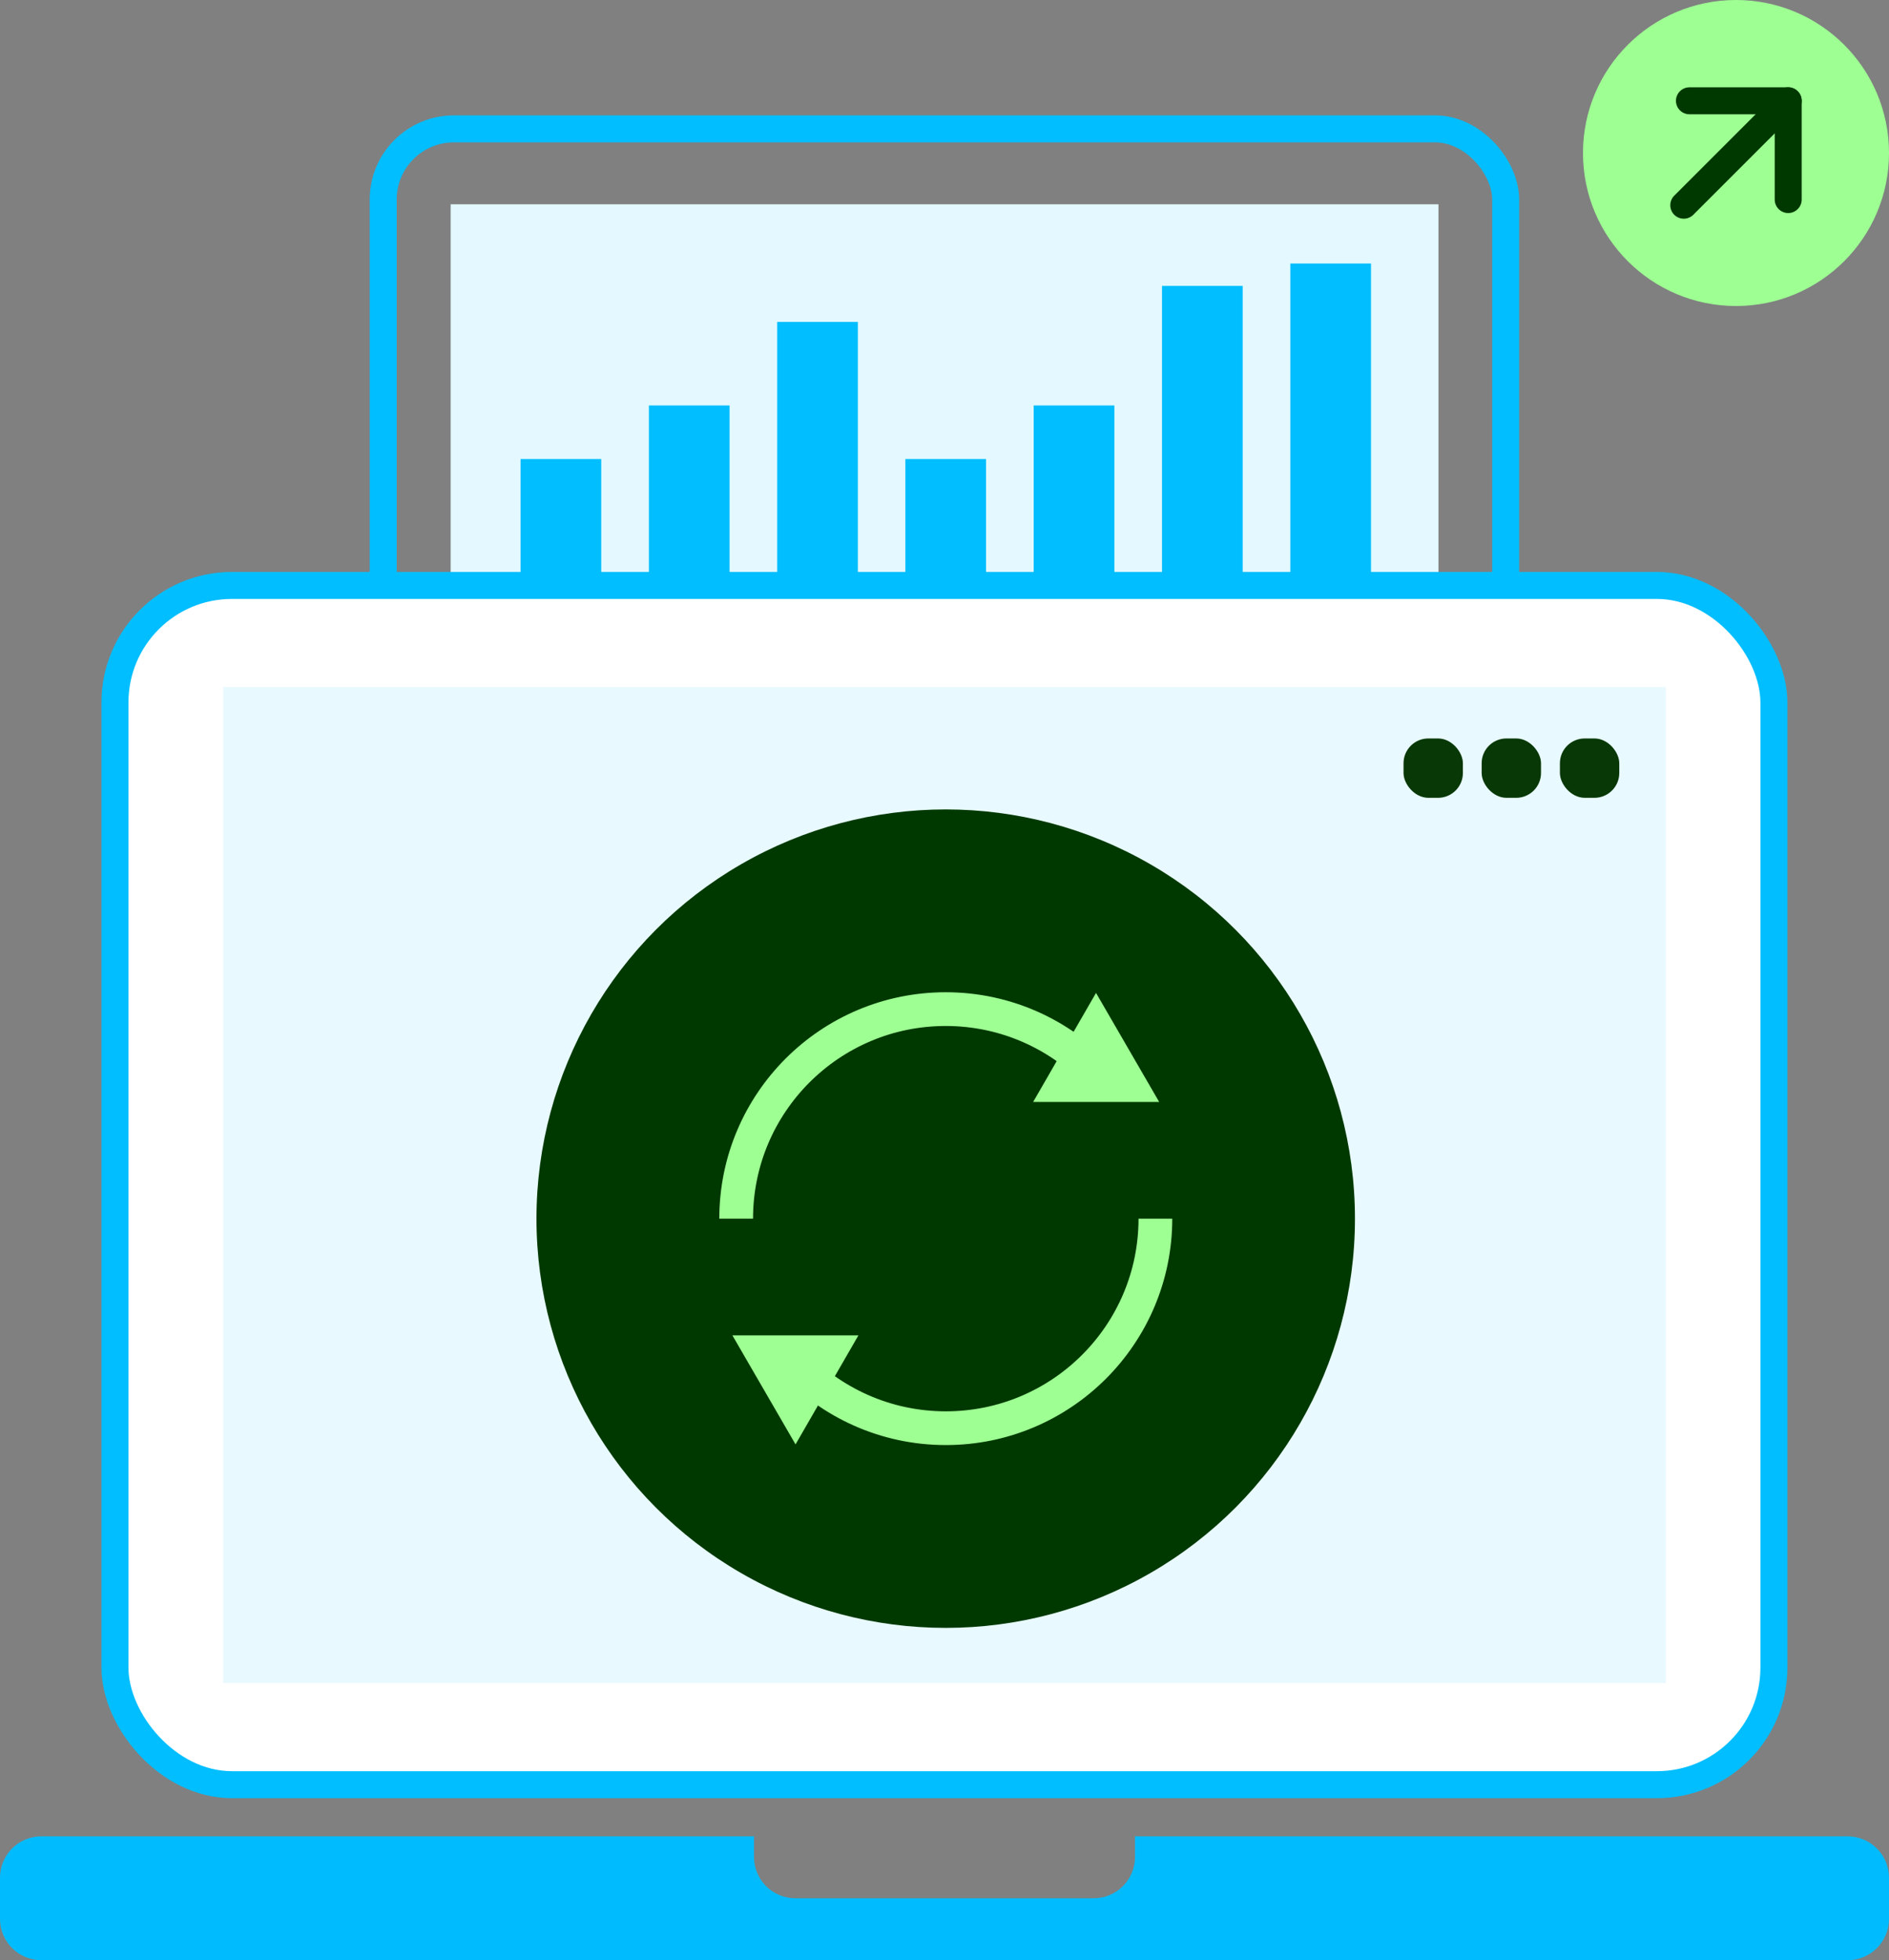 <svg xmlns="http://www.w3.org/2000/svg" id="Layer_1" data-name="Layer 1" viewBox="0 0 140 145.28"><rect x="0" y="0" width="140" height="145.28" fill="#808080" stroke="none"/><defs><style> .cls-1 { fill: #00bcff; } .cls-2 { stroke: #00bcff; } .cls-2, .cls-3, .cls-4, .cls-5 { fill: none; } .cls-2, .cls-4 { stroke-miterlimit: 10; stroke-width: 2.5px; } .cls-3 { stroke: #003900; stroke-linecap: round; } .cls-3, .cls-6, .cls-5 { stroke-linejoin: round; stroke-width: 2px; } .cls-4 { stroke: #9eff93; } .cls-7 { fill: #00beff; } .cls-6 { fill: #fff; } .cls-6, .cls-5 { stroke: #00beff; } .cls-8 { fill: #093807; } .cls-9 { fill: #e8f9ff; } .cls-10 { fill: #9eff93; } .cls-11 { fill: #e3f9ff; } .cls-12 { fill: #003900; } </style></defs><g><rect class="cls-5" x="28.4" y="9.55" width="83.19" height="54.88" rx="5.24" ry="5.24"></rect><rect class="cls-11" x="47.96" y=".57" width="44.07" height="73.21" transform="translate(107.18 -32.82) rotate(90)"></rect><g><rect class="cls-7" x="38.58" y="34.02" width="5.98" height="16.85"></rect><rect class="cls-7" x="48.09" y="30.05" width="5.98" height="20.82"></rect><rect class="cls-7" x="57.6" y="23.86" width="5.98" height="27.01"></rect><rect class="cls-7" x="67.1" y="34.02" width="5.98" height="16.85"></rect><rect class="cls-7" x="76.61" y="30.05" width="5.98" height="20.82"></rect><rect class="cls-7" x="86.12" y="21.19" width="5.98" height="29.68"></rect><rect class="cls-7" x="95.63" y="19.53" width="5.98" height="31.34"></rect></g></g><g><rect class="cls-6" x="8.52" y="43.39" width="122.95" height="88.88" rx="8.67" ry="8.67"></rect><rect class="cls-9" x="16.55" y="50.92" width="106.91" height="73.82"></rect><rect class="cls-8" x="115.61" y="54.73" width="4.4" height="4.4" rx="1.84" ry="1.84"></rect><rect class="cls-8" x="109.81" y="54.73" width="4.4" height="4.4" rx="1.84" ry="1.84"></rect><rect class="cls-8" x="104.02" y="54.73" width="4.4" height="4.4" rx="1.84" ry="1.84"></rect><path class="cls-1" d="M136.93,136.1h-52.81v1.52c0,1.7-1.37,3.07-3.07,3.07h-22.1c-1.7,0-3.07-1.37-3.07-3.07v-1.52H3.07c-1.7,0-3.07,1.37-3.07,3.07v3.04c0,1.7,1.37,3.07,3.07,3.07h133.86c1.7,0,3.07-1.37,3.07-3.07v-3.04c0-1.69-1.37-3.07-3.07-3.07Z"></path></g><g><circle class="cls-10" cx="128.66" cy="11.34" r="11.34"></circle><g><line class="cls-3" x1="132.53" y1="7.47" x2="124.79" y2="15.21"></line><polyline class="cls-3" points="132.53 14.79 132.53 7.47 125.21 7.47"></polyline></g></g><path class="cls-2" d="M54.16,89.32c0-8.75,7.09-15.84,15.84-15.84,4.57,0,8.68,1.93,11.57,5.03"></path><polygon class="cls-1" points="76.6 80.5 81.35 72.26 86.12 80.5 76.6 80.5"></polygon><path class="cls-2" d="M85.84,89.32c0,8.75-7.09,15.84-15.84,15.84-4.57,0-8.68-1.93-11.57-5.03"></path><polygon class="cls-1" points="63.4 98.14 58.65 106.37 53.88 98.14 63.4 98.14"></polygon><circle class="cls-12" cx="70.09" cy="90.32" r="30.33"></circle><path class="cls-4" d="M54.56,90.32c0-8.58,6.96-15.53,15.53-15.53,4.48,0,8.52,1.9,11.35,4.93"></path><polygon class="cls-10" points="76.57 81.67 81.23 73.59 85.91 81.67 76.57 81.67"></polygon><path class="cls-4" d="M85.63,90.32c0,8.58-6.96,15.53-15.53,15.53-4.48,0-8.52-1.9-11.35-4.93"></path><polygon class="cls-10" points="63.62 98.97 58.96 107.05 54.28 98.97 63.62 98.97"></polygon></svg>